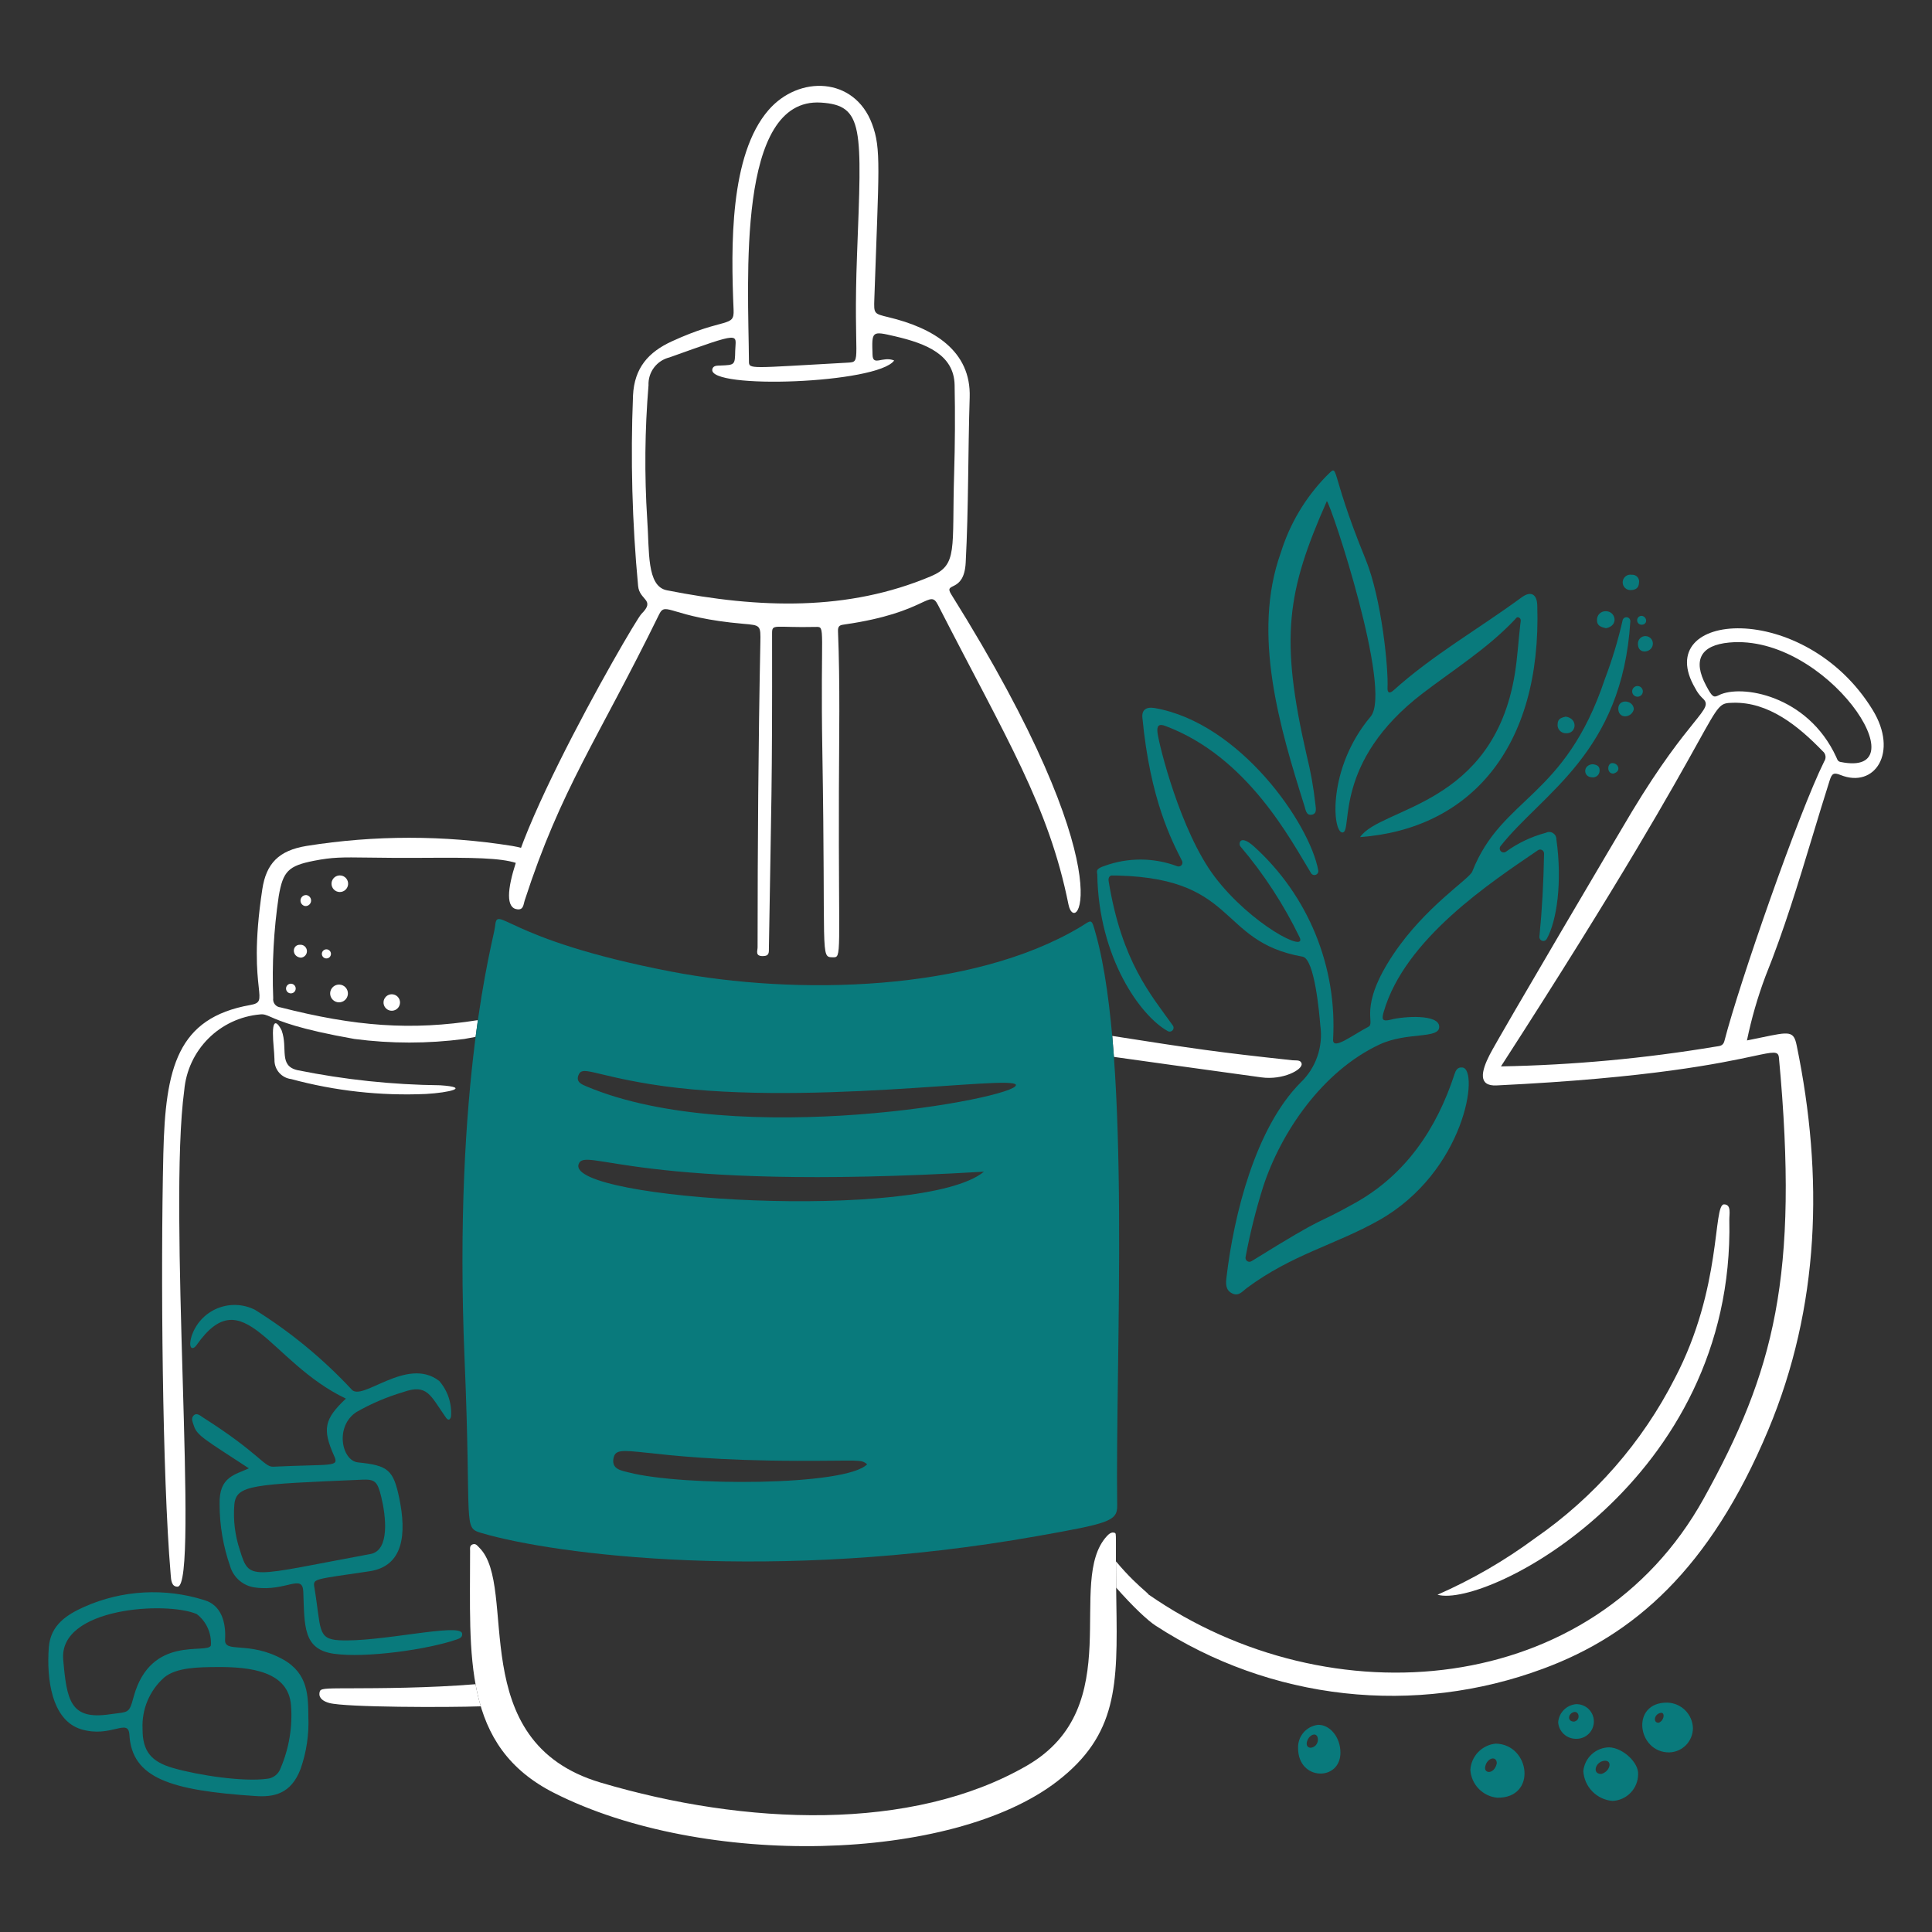 <svg xmlns="http://www.w3.org/2000/svg" fill="none" viewBox="0 0 200 200"><rect x="0" y="0" width="200" height="200" fill="#333333" stroke="none"/><g id="natural-remedy--health-care-natural-remedy"><g id="details"><path id="vector" fill="#097a7c" d="M155.012 186.1C154.275 186.033 153.587 185.703 153.073 185.171C152.558 184.638 152.253 183.939 152.212 183.2C152.258 182.51 152.549 181.86 153.032 181.365C153.514 180.87 154.158 180.563 154.846 180.5C158.4 180.576 159.137 186.14 155.012 186.1ZM154.949 182.537C154.936 181.691 153.881 181.98 153.739 182.942C153.638 183.626 154.7 183.683 154.949 182.534V182.537Z"></path><path id="vector_2" fill="#097a7c" d="M166.931 186.432C166.14 186.368 165.399 186.021 164.844 185.455C164.288 184.889 163.955 184.142 163.905 183.35C163.968 182.679 164.279 182.055 164.776 181.6C165.272 181.144 165.921 180.889 166.595 180.884C168.008 180.942 169.643 182.464 169.577 183.666C169.575 184.379 169.3 185.064 168.807 185.579C168.315 186.094 167.643 186.399 166.931 186.432V186.432ZM165.801 183.632C166.701 183.354 166.942 182.212 166.101 182.273C165.137 182.345 164.768 183.7 165.8 183.635L165.801 183.632Z"></path><path id="vector_3" fill="#097a7c" d="M172.8 181.408C169.475 181.429 168.768 176.197 172.607 176.256C173.299 176.276 173.957 176.558 174.448 177.046C174.939 177.533 175.226 178.189 175.251 178.881C175.253 179.539 174.998 180.172 174.54 180.644C174.082 181.116 173.458 181.39 172.8 181.408ZM171.706 178.337C172.287 178.137 172.392 177.215 171.906 177.315C171.205 177.461 171.112 178.365 171.707 178.337H171.706Z"></path><path id="vector_4" fill="#097a7c" d="M138.762 181.431C138.762 184.423 134.376 184.365 134.378 180.968C134.354 180.379 134.554 179.802 134.938 179.354C135.322 178.906 135.861 178.621 136.447 178.554C137.693 178.53 138.763 179.861 138.762 181.431ZM135.667 180.931C136.643 180.82 136.596 179.495 136.019 179.559C135.365 179.628 134.9 180.882 135.667 180.927V180.931Z"></path><path id="vector_5" fill="#097a7c" d="M163.169 180C162.698 180.009 162.242 179.837 161.894 179.519C161.546 179.201 161.334 178.762 161.301 178.292C161.337 177.81 161.544 177.357 161.883 177.013C162.223 176.669 162.674 176.457 163.156 176.415C163.395 176.409 163.632 176.45 163.855 176.537C164.078 176.623 164.281 176.754 164.452 176.92C164.624 177.087 164.761 177.286 164.854 177.506C164.948 177.725 164.996 177.962 164.997 178.201C164.998 178.44 164.951 178.677 164.859 178.897C164.767 179.118 164.632 179.318 164.462 179.485C164.291 179.653 164.089 179.785 163.867 179.873C163.645 179.962 163.408 180.005 163.169 180ZM162.95 178.221C163.661 178.073 163.474 177.108 162.943 177.229C162.321 177.372 162.2 178.213 162.95 178.222V178.221Z"></path></g><g id="object2"><path id="vector_6" fill="#097a7c" d="M137.355 51.876C133.236 61.197 132.455 65.949 135.267 78.193C135.68 79.853 135.98 81.538 136.167 83.238C136.203 83.638 136.376 84.238 135.786 84.338C135.223 84.438 135.167 83.851 135.039 83.444C132.498 75.369 129.553 65.635 132.597 57.188C133.516 54.231 135.119 51.532 137.277 49.311C138.758 47.899 137.423 48.271 141.355 57.869C143.045 61.994 143.738 69.269 143.636 71.194C143.61 71.685 143.812 71.865 144.258 71.463C148.335 67.789 153.112 65.078 157.509 61.846C158.494 61.122 159.101 61.527 159.138 62.656C159.619 77.531 152.051 85.834 140.793 86.656C142.946 83.542 154.566 83.486 156.81 69.787C157.093 68.06 157.181 66.32 157.386 64.587C157.412 64.369 157.508 64.087 157.267 63.941C157.026 63.795 156.914 64.034 156.782 64.174C153.969 67.139 150.52 69.297 147.302 71.753C137.937 78.897 140.066 86.067 138.996 86.178C137.926 86.289 137.361 79.549 141.889 74.178C144.167 71.476 137.822 52.313 137.355 51.876Z"></path><path id="vector_7" fill="#ffffff" d="M148.809 165.086C152.379 163.518 155.763 161.557 158.9 159.24C165.026 155.006 170.002 149.314 173.38 142.677C178.301 133.277 177.301 124.671 178.471 124.677C179.261 124.677 179.007 125.706 179.019 126.277C179.612 153.327 153.9 166.522 148.809 165.086Z"></path><path id="vector_8" fill="#097a7c" d="M168.771 64.33C168.778 64.23 168.748 64.13 168.686 64.05C168.624 63.971 168.534 63.918 168.435 63.901C168.335 63.884 168.233 63.905 168.148 63.959C168.064 64.014 168.002 64.098 167.976 64.195C167.507 66.265 166.893 68.3 166.138 70.284C161.985 82.702 155.477 82.436 152.408 90.223C152.1 91.006 147.57 93.823 144.255 98.766C140.534 104.316 142.444 105.884 141.655 106.293C139.993 107.159 137.955 108.77 138.001 107.618C138.217 103.889 137.595 100.158 136.18 96.701C134.765 93.243 132.594 90.147 129.826 87.638C128.343 86.309 128.188 87.338 128.401 87.612C130.826 90.469 132.881 93.621 134.517 96.992C135.437 98.784 129.465 95.674 125.746 90.763C122.188 86.063 119.969 77.084 119.824 75.84C119.745 75.164 119.924 74.879 120.648 75.153C129.154 78.353 133.569 86.872 135.722 90.391C135.772 90.472 135.849 90.533 135.939 90.563C136.029 90.593 136.127 90.591 136.215 90.556C136.304 90.521 136.377 90.457 136.423 90.373C136.469 90.29 136.484 90.193 136.466 90.1C135.572 85.229 128.349 74.835 119.55 73.3C118.641 73.142 118.184 73.491 118.26 74.289C119.072 82.799 121.299 87.008 122.36 89.111C122.398 89.182 122.413 89.263 122.404 89.343C122.395 89.422 122.362 89.498 122.31 89.559C122.258 89.62 122.188 89.664 122.111 89.684C122.033 89.705 121.951 89.703 121.875 89.676C119.461 88.767 116.801 88.749 114.375 89.626C113.325 89.957 113.585 90.226 113.59 90.531C113.729 99.152 118.07 105.177 120.867 106.726C120.947 106.779 121.043 106.801 121.138 106.788C121.233 106.776 121.32 106.73 121.384 106.659C121.448 106.587 121.484 106.496 121.486 106.4C121.488 106.304 121.456 106.211 121.395 106.137C119.152 102.984 116.126 99.572 114.764 91.205C114.717 90.913 114.829 90.629 115.125 90.626H114.525C128.337 90.548 125.814 97.44 134.844 99.034C136.088 99.254 136.579 104.923 136.679 106.169C136.832 107.246 136.726 108.345 136.369 109.373C136.012 110.4 135.414 111.328 134.626 112.078C129.973 116.77 127.739 125.678 126.965 132.236C126.891 132.861 126.838 133.557 127.576 133.902C128.247 134.216 128.631 133.661 129.068 133.337C133.788 129.837 138.213 128.874 142.725 126.337C151.677 121.298 153.16 110.707 151.392 110.507C150.868 110.447 150.7 110.807 150.567 111.207C148.73 116.838 145.528 121.582 140.322 124.507C135.565 127.174 137.985 125.336 129.555 130.559C129.487 130.601 129.409 130.622 129.33 130.62C129.25 130.618 129.173 130.593 129.108 130.548C129.043 130.503 128.992 130.439 128.962 130.365C128.933 130.292 128.925 130.211 128.941 130.133C129.405 127.652 130.019 125.2 130.779 122.793C132.623 117.193 136.892 110.893 142.808 108.126C145.676 106.784 149.038 107.596 148.989 106.267C148.94 104.967 145.352 105.201 143.989 105.549C143.071 105.784 143.015 105.528 143.243 104.74C145.428 97.179 154.362 91.318 159.208 88.016C159.269 87.974 159.341 87.95 159.416 87.946C159.49 87.942 159.564 87.959 159.629 87.995C159.695 88.03 159.749 88.083 159.786 88.148C159.824 88.212 159.843 88.286 159.841 88.36C159.787 91.317 159.641 94.121 159.36 96.96C159.35 97.053 159.373 97.146 159.424 97.224C159.474 97.301 159.551 97.359 159.639 97.388C159.728 97.416 159.823 97.413 159.91 97.379C159.997 97.346 160.069 97.283 160.115 97.202C161.159 95.357 161.743 91.319 161.115 86.88C161.116 86.751 161.084 86.624 161.022 86.51C160.959 86.397 160.868 86.303 160.758 86.235C160.647 86.168 160.522 86.13 160.392 86.126C160.263 86.122 160.135 86.152 160.021 86.212C158.529 86.608 157.122 87.276 155.873 88.183C155.792 88.233 155.696 88.253 155.602 88.24C155.507 88.227 155.421 88.181 155.357 88.11C155.293 88.039 155.256 87.948 155.252 87.853C155.248 87.758 155.278 87.665 155.336 87.589C159.681 82.09 167.929 77.948 168.771 64.33Z"></path><path id="vector_9" fill="#097a7c" d="M166.247 65.033C165.768 64.918 165.296 64.796 165.322 64.174C165.318 64.056 165.339 63.938 165.382 63.828C165.425 63.718 165.491 63.618 165.574 63.533C165.657 63.449 165.757 63.383 165.866 63.338C165.976 63.294 166.093 63.272 166.212 63.274C167.236 63.237 167.628 64.772 166.247 65.033Z"></path><path id="vector_10" fill="#097a7c" d="M162.08 74.185C163.4 74.378 163.187 75.963 162.136 75.903C162.01 75.911 161.883 75.89 161.766 75.842C161.649 75.795 161.544 75.722 161.459 75.628C161.374 75.535 161.31 75.424 161.274 75.303C161.237 75.182 161.228 75.054 161.247 74.929C161.271 74.337 161.717 74.289 162.08 74.185Z"></path><path id="vector_11" fill="#097a7c" d="M168.811 61.086C168.699 61.09 168.587 61.071 168.482 61.03C168.378 60.988 168.284 60.925 168.205 60.844C168.127 60.764 168.066 60.668 168.028 60.562C167.989 60.457 167.973 60.344 167.981 60.232C167.988 60.12 168.019 60.011 168.072 59.912C168.125 59.812 168.198 59.725 168.286 59.656C168.375 59.587 168.477 59.537 168.586 59.51C168.695 59.483 168.808 59.479 168.919 59.499C169.028 59.489 169.137 59.505 169.239 59.545C169.34 59.585 169.431 59.648 169.504 59.729C169.576 59.811 169.629 59.908 169.658 60.013C169.686 60.118 169.69 60.229 169.668 60.336C169.644 60.88 169.309 61.071 168.811 61.086Z"></path><path id="vector_12" fill="#097a7c" d="M171.092 66.767C170.951 67.589 169.581 67.767 169.559 66.695C169.548 66.585 169.562 66.473 169.598 66.368C169.635 66.263 169.693 66.168 169.77 66.087C169.846 66.007 169.939 65.944 170.042 65.903C170.145 65.862 170.256 65.843 170.367 65.848C170.478 65.853 170.586 65.882 170.685 65.933C170.783 65.984 170.87 66.055 170.939 66.142C171.008 66.229 171.057 66.33 171.083 66.438C171.11 66.546 171.113 66.658 171.092 66.767Z"></path><path id="vector_13" fill="#097a7c" d="M169.137 73.413C168.909 74.383 167.458 74.457 167.528 73.287C167.585 72.321 169.074 72.447 169.137 73.413Z"></path><path id="vector_14" fill="#097a7c" d="M164.876 79.111C165.281 79.165 165.615 79.289 165.59 79.776C165.591 79.878 165.57 79.978 165.528 80.071C165.486 80.163 165.425 80.245 165.347 80.311C165.27 80.377 165.179 80.425 165.081 80.452C164.983 80.478 164.881 80.483 164.781 80.466C163.883 80.43 163.833 79.182 164.876 79.111Z"></path><path id="vector_15" fill="#097a7c" d="M170.065 71.527C170.071 71.604 170.061 71.682 170.035 71.755C170.01 71.828 169.969 71.894 169.916 71.951C169.863 72.007 169.799 72.052 169.727 72.081C169.656 72.111 169.579 72.126 169.502 72.124C169.424 72.123 169.348 72.105 169.278 72.072C169.208 72.039 169.146 71.991 169.095 71.933C169.045 71.874 169.007 71.806 168.984 71.732C168.962 71.658 168.955 71.58 168.965 71.503C168.982 71.367 169.049 71.242 169.152 71.153C169.256 71.063 169.389 71.016 169.526 71.018C169.663 71.021 169.794 71.075 169.893 71.169C169.993 71.263 170.054 71.391 170.065 71.527V71.527Z"></path><path id="vector_16" fill="#097a7c" d="M167 80.081C166.308 80.089 166.358 78.991 166.911 78.995C167.562 79 167.867 79.881 167 80.081Z"></path><path id="vector_17" fill="#097a7c" d="M169.944 63.752C170.527 63.822 170.6 64.669 169.928 64.672C169.867 64.671 169.808 64.658 169.752 64.634C169.697 64.61 169.647 64.575 169.605 64.532C169.563 64.488 169.53 64.437 169.508 64.381C169.486 64.325 169.475 64.264 169.476 64.204C169.477 64.144 169.49 64.084 169.514 64.029C169.538 63.973 169.573 63.923 169.616 63.881C169.66 63.839 169.711 63.806 169.767 63.784C169.823 63.762 169.883 63.751 169.944 63.752V63.752Z"></path><path id="Subtract" fill="#ffffff" fill-rule="evenodd" d="M115.543 164.349C117.29 166.332 118.815 167.764 119.64 168.293C125.513 172.113 132.198 174.506 139.162 175.279C146.125 176.052 153.172 175.184 159.74 172.745C169.087 169.294 177.001 162.463 183.04 148.05C188.394 135.267 188.792 121.79 185.991 108.217C185.679 106.705 185.257 106.793 182.391 107.39C181.939 107.484 181.426 107.591 180.844 107.706C181.31 105.44 181.953 103.215 182.766 101.049C184.679 96.31 186.157 91.429 187.634 86.549C188.216 84.627 188.798 82.706 189.406 80.793C189.634 80.076 189.821 79.941 190.534 80.228C194.058 81.649 196.559 77.912 193.866 73.506C186.82 61.973 170.757 63.228 175.498 71.264C175.681 71.623 175.919 71.951 176.203 72.236C176.921 72.86 176.615 73.24 175.298 74.875C174.063 76.407 171.941 79.041 168.941 84.011C168.095 85.411 155.192 107.268 154.209 109.19C153.328 110.917 152.989 112.457 154.925 112.363C170.918 111.595 178.201 110.038 181.495 109.334C183.63 108.877 184.088 108.78 184.154 109.488C186.27 132.182 183.63 142.025 176.37 155.124C164.911 175.797 137.653 178.094 118.889 165.058C118.889 165.017 118.745 164.89 118.488 164.663C117.93 164.172 116.84 163.211 115.527 161.633C115.529 162.561 115.534 163.467 115.543 164.349ZM115.317 109.411C118.662 109.878 123.524 110.564 130.596 111.531C132.796 111.831 134.871 110.74 134.743 110.108C134.675 109.776 134.336 109.772 134.03 109.768C133.945 109.767 133.862 109.766 133.788 109.758C125.928 108.911 123.704 108.579 115.142 107.239C115.205 107.948 115.264 108.672 115.317 109.411ZM178.51 107.763C180.063 101.737 186.174 84.195 188.845 78.813C188.956 78.65 189.002 78.451 188.972 78.256C188.942 78.061 188.839 77.884 188.684 77.762C186.128 75.116 183.064 72.65 179.4 72.75C178.033 72.785 178.016 72.816 175.743 76.911C173.25 81.4 168.046 90.774 155.379 110.393C162.823 110.256 170.248 109.572 177.592 108.346C177.642 108.337 177.694 108.331 177.745 108.324C178.069 108.28 178.388 108.237 178.51 107.763ZM190.133 78.478C190.207 78.657 190.276 78.825 190.515 78.874C199.01 80.633 189.086 65.575 179.012 66.515C176.04 66.791 175.212 68.333 176.612 70.967C177.249 72.158 177.381 72.249 177.934 71.967C180.2 70.812 187.131 71.932 190.089 78.374C190.105 78.409 190.119 78.444 190.133 78.478Z" clip-rule="evenodd"></path></g><g id="object3"><path id="vector_18" fill="#097a7c" d="M25.762 152C21.256 149.043 20.393 148.627 20.069 147.594C19.958 147.242 19.746 146.843 20.03 146.546C20.368 146.191 20.741 146.562 21.011 146.733C26.823 150.424 27.346 151.872 28.274 151.833C34.407 151.544 35.114 151.896 34.601 150.745C33.351 147.945 33.552 146.918 35.808 144.784C27.865 141 25.221 132.3 20.349 139.241C19.939 139.826 19.449 139.609 19.827 138.341C20.034 137.697 20.377 137.105 20.834 136.606C21.292 136.107 21.852 135.713 22.476 135.452C23.1 135.191 23.773 135.067 24.45 135.091C25.126 135.115 25.789 135.285 26.393 135.59C30.064 137.881 33.418 140.643 36.371 143.806C37.423 145.211 42.11 140.34 45.471 142.958C45.908 143.462 46.241 144.048 46.45 144.682C46.659 145.316 46.74 145.985 46.689 146.65C46.559 147.081 46.353 147.018 46.15 146.729C44.533 144.429 44.243 143.215 41.707 144.119C40.038 144.614 38.432 145.299 36.92 146.161C34.637 147.627 35.354 151.217 37.072 151.389C40.172 151.701 40.727 152.155 41.337 155.117C42.075 158.701 41.831 162.126 38.237 162.659C32.437 163.52 32.388 163.4 32.544 164.331C33.258 168.593 32.809 169.67 35.099 169.797C39.375 170.033 47.655 167.957 47.837 169.097C47.902 169.506 47.569 169.615 47.297 169.711C44.302 170.758 37.897 171.658 34.59 171.2C31.356 170.753 31.531 168.336 31.397 164.778C31.326 162.867 29.614 164.768 26.445 164.341C25.842 164.272 25.272 164.027 24.806 163.637C24.341 163.247 24 162.729 23.827 162.147C23.105 160.084 22.735 157.915 22.733 155.729C22.65 152.842 24.349 152.677 25.762 152ZM37.437 153.179C26.167 153.66 24.468 153.703 24.262 155.728C24.127 157.331 24.321 158.944 24.832 160.469C25.842 163.72 25.8 163.188 38.357 160.869C40.373 160.498 39.952 156.938 39.464 154.945C39.069 153.336 38.815 153.118 37.437 153.177V153.179Z"></path><path id="vector_19" fill="#097a7c" d="M31.921 177.706C31.999 179.54 31.728 181.373 31.121 183.106C30.13 185.737 28.321 186.048 26.463 185.926C17.651 185.348 13.663 184.082 13.395 179.585C13.288 177.779 11.468 179.958 8.382 179.006C5.326 178.064 4.811 173.745 5.052 170.542C5.228 168.204 6.932 167.142 8.752 166.326C12.661 164.599 17.066 164.356 21.142 165.641C22.899 166.148 23.41 167.927 23.3 169.741C23.212 171.194 25.779 169.817 29.313 171.792C31.915 173.251 31.9 175.58 31.921 177.706ZM22.376 172.572C20.7 172.589 18.244 172.578 16.976 173.672C16.234 174.334 15.65 175.154 15.266 176.071C14.883 176.988 14.709 177.979 14.758 178.972C14.743 181.295 15.658 182.372 17.907 183.022C20.582 183.79 25.184 184.474 27.641 184.139C27.957 184.112 28.258 183.994 28.508 183.799C28.758 183.603 28.946 183.339 29.048 183.039C29.923 180.993 30.293 178.768 30.127 176.549C29.865 173.007 25.926 172.535 22.376 172.572V172.572ZM6.544 171.811C6.916 176.011 7.264 178.061 11.331 177.469C13.349 177.176 13.343 177.452 13.836 175.651C15.612 169.158 21.482 171.302 21.83 170.336C21.872 169.716 21.761 169.096 21.506 168.53C21.251 167.963 20.86 167.469 20.369 167.089C17.245 165.742 6.065 166.4 6.544 171.811V171.811Z"></path><path id="vector_20" fill="#ffffff" d="M30.8 110.784C28.808 110.328 29.825 108.532 29.161 106.684C29.125 106.584 28.261 104.866 28.253 106.959C28.253 107.92 28.394 108.809 28.414 109.7C28.4 110.19 28.57 110.667 28.89 111.038C29.21 111.408 29.657 111.647 30.143 111.705C34.688 112.935 39.395 113.455 44.099 113.247C46.499 113.112 48.791 112.561 45.565 112.347C40.605 112.292 35.661 111.769 30.8 110.784V110.784Z"></path><g id="group"><path id="vector_21" fill="#ffffff" d="M35.155 101.924C35.032 101.916 34.91 101.933 34.794 101.973C34.678 102.013 34.572 102.077 34.48 102.159C34.389 102.241 34.316 102.34 34.263 102.451C34.211 102.562 34.182 102.683 34.177 102.805C34.172 102.928 34.192 103.05 34.235 103.165C34.278 103.28 34.343 103.385 34.428 103.474C34.512 103.563 34.613 103.634 34.725 103.684C34.837 103.733 34.958 103.76 35.081 103.762C35.321 103.766 35.553 103.676 35.728 103.511C35.903 103.346 36.006 103.119 36.016 102.879C36.025 102.639 35.941 102.405 35.78 102.226C35.619 102.048 35.395 101.939 35.155 101.924V101.924Z"></path><path id="vector_22" fill="#ffffff" d="M40.54 102.925C40.325 102.929 40.119 103.014 39.964 103.163C39.809 103.312 39.715 103.514 39.703 103.729C39.69 103.943 39.759 104.155 39.896 104.321C40.032 104.487 40.227 104.596 40.44 104.625C40.556 104.641 40.675 104.633 40.788 104.6C40.901 104.568 41.007 104.513 41.098 104.438C41.189 104.364 41.263 104.271 41.316 104.166C41.37 104.061 41.401 103.946 41.408 103.829C41.415 103.711 41.397 103.594 41.357 103.483C41.316 103.373 41.253 103.272 41.171 103.187C41.09 103.102 40.992 103.035 40.883 102.99C40.774 102.945 40.657 102.923 40.54 102.925V102.925Z"></path><path id="vector_23" fill="#ffffff" d="M35.279 90.628C35.163 90.614 35.045 90.624 34.933 90.658C34.821 90.691 34.716 90.747 34.627 90.822C34.537 90.897 34.463 90.989 34.41 91.094C34.358 91.198 34.327 91.312 34.319 91.429C34.312 91.546 34.329 91.663 34.368 91.773C34.408 91.883 34.469 91.984 34.549 92.069C34.629 92.155 34.726 92.223 34.833 92.27C34.94 92.317 35.056 92.341 35.173 92.342C35.393 92.343 35.605 92.26 35.765 92.11C35.925 91.96 36.022 91.754 36.036 91.535C36.05 91.316 35.979 91.1 35.838 90.931C35.697 90.762 35.497 90.654 35.279 90.628Z"></path><path id="vector_24" fill="#ffffff" d="M31.045 97.8C30.212 97.8 30.182 99.033 31.128 99.137C31.217 99.134 31.305 99.113 31.386 99.075C31.467 99.037 31.54 98.984 31.6 98.917C31.66 98.851 31.706 98.773 31.736 98.689C31.765 98.605 31.778 98.515 31.772 98.426C31.767 98.337 31.743 98.25 31.703 98.17C31.664 98.09 31.608 98.018 31.541 97.96C31.473 97.901 31.394 97.857 31.309 97.83C31.224 97.802 31.134 97.792 31.045 97.8V97.8Z"></path><path id="vector_25" fill="#ffffff" d="M31.719 92.657C31.572 92.647 31.426 92.694 31.313 92.789C31.199 92.884 31.127 93.019 31.111 93.166C31.094 93.312 31.136 93.46 31.225 93.577C31.315 93.695 31.447 93.773 31.593 93.795C31.74 93.805 31.886 93.758 31.999 93.663C32.112 93.568 32.185 93.433 32.201 93.286C32.217 93.14 32.176 92.992 32.086 92.875C31.997 92.758 31.865 92.68 31.719 92.657Z"></path><path id="vector_26" fill="#ffffff" d="M30.134 101.833C30.068 101.83 30.003 101.84 29.941 101.862C29.879 101.885 29.822 101.919 29.774 101.963C29.725 102.008 29.686 102.061 29.658 102.12C29.63 102.18 29.614 102.244 29.611 102.31C29.608 102.376 29.618 102.441 29.64 102.503C29.663 102.565 29.697 102.622 29.741 102.67C29.785 102.719 29.839 102.758 29.898 102.786C29.958 102.814 30.022 102.83 30.088 102.833C30.154 102.836 30.219 102.826 30.281 102.804C30.343 102.781 30.4 102.747 30.448 102.703C30.497 102.659 30.536 102.605 30.564 102.546C30.592 102.486 30.608 102.422 30.611 102.356C30.614 102.29 30.604 102.225 30.582 102.163C30.559 102.101 30.525 102.044 30.481 101.996C30.436 101.947 30.383 101.908 30.323 101.88C30.264 101.852 30.2 101.836 30.134 101.833V101.833Z"></path><path id="vector_27" fill="#ffffff" d="M33.779 98.275C33.717 98.276 33.656 98.29 33.599 98.315C33.543 98.34 33.492 98.376 33.449 98.42C33.406 98.465 33.373 98.518 33.35 98.576C33.328 98.633 33.317 98.695 33.319 98.757C33.32 98.818 33.333 98.879 33.358 98.936C33.383 98.993 33.419 99.044 33.464 99.087C33.509 99.129 33.561 99.163 33.619 99.185C33.677 99.208 33.738 99.218 33.8 99.217C33.925 99.214 34.044 99.162 34.13 99.072C34.216 98.981 34.263 98.86 34.261 98.736C34.258 98.611 34.205 98.492 34.115 98.406C34.025 98.319 33.904 98.272 33.779 98.275V98.275Z"></path></g><path id="Subtract_2" fill="#ffffff" fill-rule="evenodd" d="M49.77 176.638C49.549 175.9 49.372 175.136 49.228 174.349C44.321 174.75 39.303 174.764 36.185 174.773C35.832 174.774 35.502 174.775 35.201 174.776C33.182 174.785 33.126 174.867 33.072 175.262C32.998 175.813 33.497 176.131 34.08 176.292C35.758 176.756 46.436 176.758 49.77 176.638ZM49.233 107.339C49.311 106.737 49.39 106.158 49.469 105.604C42.587 106.7 36.759 106.259 29.031 104.282C28.918 104.272 28.808 104.239 28.708 104.185C28.609 104.13 28.521 104.056 28.451 103.967C28.381 103.878 28.33 103.775 28.301 103.665C28.272 103.556 28.266 103.441 28.283 103.329C28.145 99.803 28.336 96.272 28.853 92.781C29.292 90.181 29.86 89.63 32.487 89.11C34.43 88.728 35.38 88.74 38.101 88.777C39.476 88.795 41.304 88.82 43.941 88.802C48.952 88.768 51.783 88.803 53.443 89.338C53.649 88.842 53.867 88.331 54.094 87.808C53.769 87.714 53.417 87.636 53.039 87.573C45.976 86.444 38.778 86.444 31.715 87.573C28.853 88.047 27.559 89.389 27.154 92.055C26.296 97.703 26.613 100.614 26.781 102.163C26.933 103.563 26.965 103.85 25.899 104.04C18.368 105.382 17.12 110.497 16.909 119.414C16.617 131.823 16.809 152.814 17.655 162.814C17.66 162.875 17.665 162.938 17.669 163.002C17.71 163.583 17.759 164.269 18.388 164.251C19.528 164.219 19.24 154.182 18.909 142.663C18.589 131.556 18.23 119.072 19.075 112.851C19.253 110.835 20.134 108.946 21.563 107.514C22.993 106.082 24.88 105.197 26.896 105.015C27.313 104.962 27.548 105.065 28.059 105.288C29.008 105.703 30.908 106.534 36.688 107.553C40.463 108.049 44.286 108.049 48.061 107.553C48.471 107.481 48.861 107.409 49.233 107.339Z" clip-rule="evenodd"></path></g><g id="object1"><path id="vector_28" fill="#097a7c" d="M49.87 158.705C47.87 158.114 48.833 158.239 48.097 140.83C46.869 111.747 51.097 97.278 51.236 95.982C51.503 93.42 51.849 97.19 69.499 100.582C82.383 103.06 100.53 102.693 111.799 95.982C113.063 95.229 112.953 94.944 113.452 96.736C117.109 109.878 115.444 140.715 115.652 155.866C115.674 157.48 114.725 157.711 107.429 159.007C80.054 163.869 57.444 160.939 49.87 158.705ZM105.17 112.317C105 111.193 82.663 114.745 67.27 112.224C61.228 111.234 60.252 110.277 59.87 111.33C59.624 112.015 60.207 112.25 60.716 112.465C76.327 119.056 105.37 113.672 105.166 112.317H105.17ZM101.87 121.291C65.7 123.446 60.571 118.6 59.9 120.516C58.591 124.254 95.553 126.5 101.862 121.291H101.87ZM89.77 151.579C89.07 151.039 89.179 151.235 82.57 151.224C66.024 151.196 63.799 149.086 63.497 151.035C63.329 152.122 64.38 152.24 65.122 152.435C70.639 153.854 87.589 153.853 89.77 151.579Z"></path><path id="vector_29" fill="#ffffff" d="M86.843 81.951C86.792 99.119 87.178 99.119 86.204 99.099C84.884 99.073 85.488 99.127 85.13 77.817C84.912 64.875 85.508 64.875 84.458 64.899C80.104 64.999 79.924 64.516 79.925 65.592C79.95 82.086 79.841 82.677 79.597 98.131C79.59 98.568 79.666 98.975 78.96 98.975C78.151 98.975 78.424 98.434 78.425 98.075C78.43 87.562 78.501 77.049 78.712 66.539C78.748 64.714 78.749 64.731 76.941 64.575C69.432 63.926 68.925 62.193 68.241 63.585C61.841 76.644 58.089 81.585 54.308 93.24C54.184 93.621 54.199 94.202 53.564 94.134C48.731 93.619 65.577 64.37 66.404 63.548C67.904 62.053 66.186 62.169 66.056 60.648C65.44 54.094 65.264 47.507 65.53 40.93C65.669 38.081 67.13 36.448 69.541 35.339C75.071 32.798 76.025 33.945 75.941 32.081C75.662 25.52 75.526 16.044 79.558 11.392C82.701 7.767 88.446 7.939 90.273 12.823C91.245 15.423 90.973 17.386 90.51 30.972C90.459 32.472 90.462 32.472 91.95 32.831C96.65 33.953 100.534 36.32 100.382 41.131C100.201 46.831 100.27 52.544 99.968 58.246C99.798 61.456 97.639 60.197 98.468 61.521C116.614 90.516 111.325 97.201 110.607 93.628C108.559 83.428 104.223 76.544 97.107 62.641C96.196 60.86 96.053 63.404 87.449 64.641C87.027 64.701 86.722 64.73 86.749 65.332C86.975 70.873 86.86 76.412 86.843 81.951ZM92.567 37.318C90.851 39.718 73.278 40.341 73.738 38.223C73.825 37.823 74.247 37.853 74.58 37.84C76.08 37.781 76.08 37.783 76.109 36.305C76.145 34.56 77 34.241 69.3 37C68.661 37.156 68.095 37.529 67.7 38.055C67.305 38.581 67.105 39.228 67.134 39.886C66.749 44.504 66.704 49.145 67 53.77C67.235 57.037 66.92 60.686 69.025 61.104C78.675 63.019 87.8 63.265 96.349 59.664C99.189 58.464 98.53 56.917 98.772 49.02C98.865 45.969 98.881 42.915 98.822 39.858C98.759 36.709 95.879 35.566 92.665 34.817C90.229 34.25 90.242 34.247 90.325 36.729C90.362 37.962 91.369 36.831 92.567 37.318V37.318ZM88.72 26.351C89.22 13.23 89.442 10.899 84.979 10.62C76.232 10.075 77.465 28.984 77.531 37.401C77.538 38.255 77.522 38.101 87.772 37.54C89.275 37.457 88.3 37.385 88.72 26.351Z"></path><path id="vector_30" fill="#ffffff" d="M115.563 165.85C115.706 174.457 115.685 179.585 109.444 184.4C98.528 192.821 72.805 193.43 57.353 185.6C47.797 180.756 48.68 171.455 48.663 160.548C48.663 160.287 48.597 159.983 48.939 159.868C49.263 159.759 49.424 160.022 49.609 160.205C53.749 164.283 47.893 180.295 62.175 184.532C77.146 188.973 94.394 189.662 106.303 182.779C116.877 176.668 110.266 163.691 114.591 159.011C114.791 158.792 115.081 158.557 115.383 158.678C115.629 158.776 115.445 158.679 115.563 165.85Z"></path></g></g></svg>
